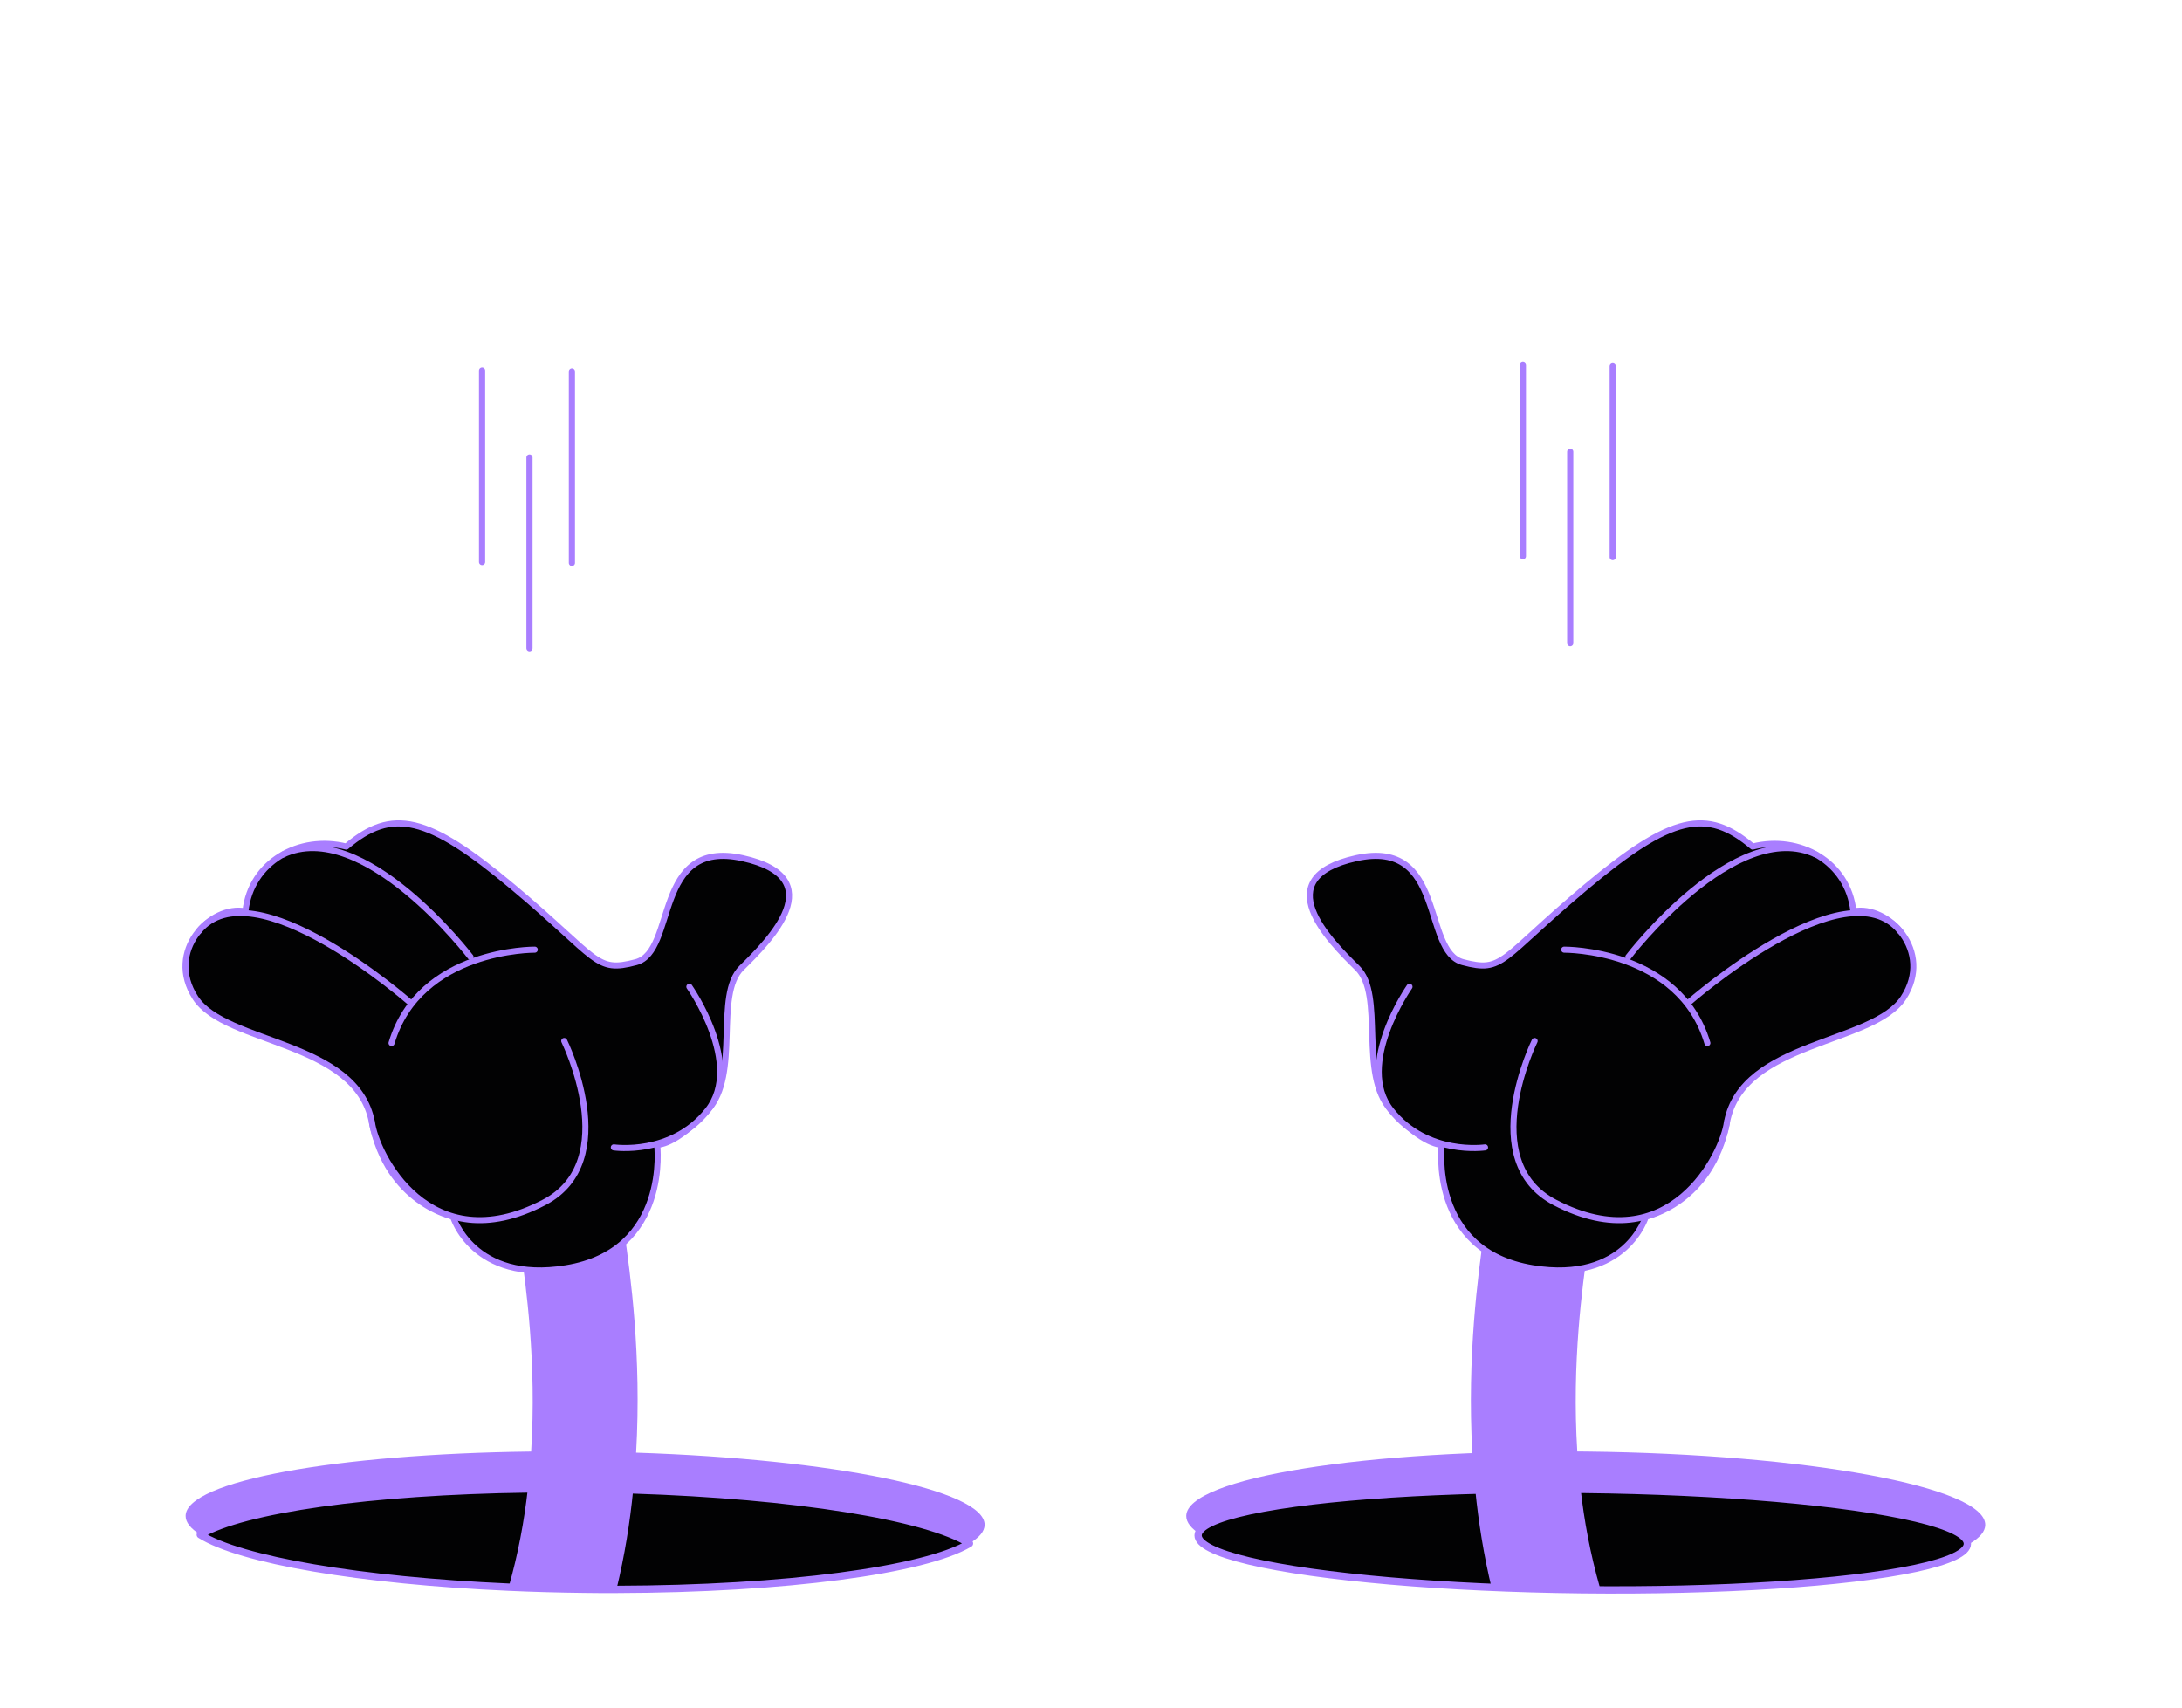 <?xml version="1.0" encoding="utf-8"?>
<!-- Generator: Adobe Illustrator 24.2.1, SVG Export Plug-In . SVG Version: 6.00 Build 0)  -->
<svg version="1.1" id="Слой_1" xmlns="http://www.w3.org/2000/svg" xmlns:xlink="http://www.w3.org/1999/xlink" x="0px" y="0px"
	 viewBox="0 0 290 227" enable-background="new 0 0 290 227" xml:space="preserve">
<g>
</g>
<g>
	<path fill="#a97eff" d="M130.86,202.68c-0.02,0.86-0.71,1.68-2.01,2.45c-5.94,3.56-24.48,6.05-46.91,6.11
		c-1.41,0.01-2.84,0-4.28-0.02c-3.44-0.04-6.8-0.13-10.05-0.28c-19.79-0.88-35.64-3.61-40.99-6.97c-1.28-0.8-1.96-1.64-1.95-2.5
		c0.06-4.62,20.04-8.23,45.94-8.54c2.38-0.02,4.81-0.02,7.27,0c2.26,0.02,4.5,0.07,6.69,0.15
		C110.71,193.94,130.91,198.03,130.86,202.68z"/>
	
		<path fill="#020203" stroke="#a97eff" stroke-width="0.973" stroke-linecap="round" stroke-linejoin="round" stroke-miterlimit="10" d="
		M128.85,205.14c-5.94,3.56-24.48,6.05-46.91,6.11c-1.41,0.01-2.84,0-4.28-0.02c-3.44-0.04-6.8-0.13-10.05-0.28
		c-19.79-0.88-35.64-3.61-40.99-6.97c5.65-3.37,22.63-5.8,43.54-6.08c2.5-0.03,5.05-0.04,7.65-0.01c2.15,0.02,4.27,0.07,6.35,0.14
		C105.65,198.72,123.16,201.56,128.85,205.14z"/>
</g>
<g>
	<path fill="#a97eff" d="M263.85,202.68c-0.01,0.86-0.71,1.69-2.01,2.46c-6.32,3.78-26.86,6.36-51.19,6.09
		c-24.33-0.28-44.81-3.33-51.04-7.25c-1.28-0.8-1.96-1.64-1.95-2.5c0.06-5.05,23.87-8.88,53.2-8.55
		C240.18,193.26,263.91,197.63,263.85,202.68z"/>
	
		<ellipse transform="matrix(0.011 -1 1 0.011 3.341 412.786)" fill="#020203" stroke="#a97eff" stroke-width="0.973" stroke-linecap="round" stroke-linejoin="round" stroke-miterlimit="9.997" cx="210.41" cy="204.7" rx="6.67" ry="51.12"/>
</g>
<g>
	<g>
		<g>
			<g>
				<g>
					<g>
						<g>
							<g>
								<defs>
									<polygon id="SVGID_1_" points="8.5,211.39 274.5,211.39 273.5,19.28 7.5,19.28 									"/>
								</defs>
								<clipPath id="SVGID_2_">
									<use xlink:href="#SVGID_1_"  overflow="visible"/>
								</clipPath>
								<g clip-path="url(#SVGID_2_)">
									<g id="arrowdown">
										
											<line id="arrow_5_" fill="none" stroke="#a97eff" stroke-width="0.82" stroke-linecap="round" stroke-linejoin="round" stroke-miterlimit="10" x1="76.01" y1="49.41" x2="76.01" y2="74.81"/>
										
											<line id="arrow_4_" fill="none" stroke="#a97eff" stroke-width="0.82" stroke-linecap="round" stroke-linejoin="round" stroke-miterlimit="10" x1="70.37" y1="60.81" x2="70.37" y2="86.21"/>
										
											<line id="arrow_3_" fill="none" stroke="#a97eff" stroke-width="0.82" stroke-linecap="round" stroke-linejoin="round" stroke-miterlimit="10" x1="64.07" y1="49.29" x2="64.07" y2="74.69"/>
										
											<line id="arrow_2_" fill="none" stroke="#a97eff" stroke-width="0.82" stroke-linecap="round" stroke-linejoin="round" stroke-miterlimit="10" x1="202.4" y1="48.52" x2="202.4" y2="73.92"/>
										
											<line id="arrow_1_" fill="none" stroke="#a97eff" stroke-width="0.82" stroke-linecap="round" stroke-linejoin="round" stroke-miterlimit="10" x1="208.69" y1="60.05" x2="208.69" y2="85.45"/>
										
											<line id="arrow" fill="none" stroke="#a97eff" stroke-width="0.82" stroke-linecap="round" stroke-linejoin="round" stroke-miterlimit="10" x1="214.34" y1="48.64" x2="214.34" y2="74.04"/>
									</g>
									<g id="poolhand">
										<g id="poollefthand">
											<g>
												<path fill="#a97eff" d="M83.01,163.97c-0.11-0.79-0.24-1.67-0.27-2.01c-0.11-3.76-3.18-6.76-6.96-6.76
													c-3.85,0-6.97,3.12-6.97,6.97c0,0.89,0.13,1.85,0.39,3.75c0.69,4.92,2.14,15.18,1.39,27.02
													c-0.11,1.62-0.25,3.29-0.44,4.97c-0.48,4.27-1.3,8.68-2.55,13.05c3.26,0.15,6.62,0.24,10.05,0.28
													c1.44,0.02,2.87,0.02,4.28,0.02c1.09-4.49,1.8-8.93,2.22-13.21c0.18-1.68,0.3-3.34,0.39-4.95
													C85.29,180.19,83.76,169.29,83.01,163.97z"/>
											</g>
											<g>
												<g>
													
														<path fill="#020203" stroke="#a97eff" stroke-width="0.807" stroke-linecap="round" stroke-linejoin="round" stroke-miterlimit="10" d="
														M87.34,152.14c0,0,1.77,14.16-12.1,16.42c-12.4,2.02-15.04-6.87-15.04-6.87s-8.71-1.76-10.78-12.57
														S30,138.83,25.97,132.62s2.05-12.4,6.65-11.49c0.71-6.62,7.2-10.16,13.4-8.61c6.08-5.14,10.77-4.18,22.2,5.41
														c11.43,9.59,10.87,11.4,16.31,9.95s2.22-16.45,14.16-13.82s3.55,10.97-0.13,14.59c-3.68,3.62-0.12,14.13-4.5,18.9
														C89.69,152.34,87.34,152.14,87.34,152.14z"/>
													
														<path fill="#020203" stroke="#a97eff" stroke-width="0.807" stroke-linecap="round" stroke-linejoin="round" stroke-miterlimit="10" d="
														M91.62,131.15c0,0,7.25,10.33,2.45,16.41c-4.8,6.08-12.49,4.94-12.49,4.94"/>
													
														<path fill="#020203" stroke="#a97eff" stroke-width="0.807" stroke-linecap="round" stroke-linejoin="round" stroke-miterlimit="10" d="
														M71.07,126.22c0,0-15.29-0.13-19.03,12.41"/>
													
														<path fill="#020203" stroke="#a97eff" stroke-width="0.807" stroke-linecap="round" stroke-linejoin="round" stroke-miterlimit="10" d="
														M62.54,127.19c0,0-14.27-18.67-24.95-13.6"/>
													
														<path fill="#020203" stroke="#a97eff" stroke-width="0.807" stroke-linecap="round" stroke-linejoin="round" stroke-miterlimit="10" d="
														M54.51,133.24c0,0-20.88-18.35-28.1-9.47"/>
													
														<path fill="#020203" stroke="#a97eff" stroke-width="0.807" stroke-linecap="round" stroke-linejoin="round" stroke-miterlimit="10" d="
														M74.99,138.36c0,0,7.86,15.96-2.69,21.46c-15.3,7.97-22.35-6.52-22.87-10.69"/>
												</g>
											</g>
										</g>
										<g id="poolrighthand">
											<g>
												<path fill="#a97eff" d="M195.68,193.08c0.09,1.62,0.21,3.27,0.39,4.95c0.43,4.28,1.13,8.72,2.22,13.21
													c1.41,0.01,2.84,0,4.28-0.02c3.44-0.04,6.8-0.13,10.05-0.28c-1.25-4.37-2.07-8.77-2.55-13.05
													c-0.2-1.68-0.34-3.35-0.44-4.97c-0.75-11.84,0.71-22.1,1.39-27.02c0.26-1.89,0.39-2.85,0.39-3.75
													c0-3.85-3.12-6.97-6.97-6.97c-3.78,0-6.86,3.01-6.96,6.76c-0.03,0.34-0.16,1.22-0.27,2.01
													C196.48,169.29,194.95,180.19,195.68,193.08z"/>
											</g>
											<g>
												<g>
													
														<path fill="#020203" stroke="#a97eff" stroke-width="0.807" stroke-linecap="round" stroke-linejoin="round" stroke-miterlimit="10" d="
														M191.61,152.14c0,0-1.77,14.16,12.1,16.42c12.4,2.02,15.04-6.87,15.04-6.87s8.71-1.76,10.78-12.57
														s19.42-10.29,23.45-16.5c4.03-6.21-2.05-12.4-6.65-11.49c-0.71-6.62-7.2-10.16-13.4-8.61
														c-6.08-5.14-10.77-4.18-22.2,5.41c-11.43,9.59-10.87,11.4-16.31,9.95s-2.22-16.45-14.16-13.82s-3.55,10.97,0.13,14.59
														c3.68,3.62,0.13,14.13,4.5,18.9C189.26,152.34,191.61,152.14,191.61,152.14z"/>
													
														<path fill="#020203" stroke="#a97eff" stroke-width="0.807" stroke-linecap="round" stroke-linejoin="round" stroke-miterlimit="10" d="
														M187.33,131.15c0,0-7.25,10.33-2.45,16.41c4.8,6.08,12.49,4.94,12.49,4.94"/>
													
														<path fill="#020203" stroke="#a97eff" stroke-width="0.807" stroke-linecap="round" stroke-linejoin="round" stroke-miterlimit="10" d="
														M207.89,126.22c0,0,15.29-0.13,19.03,12.41"/>
													
														<path fill="#020203" stroke="#a97eff" stroke-width="0.807" stroke-linecap="round" stroke-linejoin="round" stroke-miterlimit="10" d="
														M216.41,127.19c0,0,14.27-18.67,24.95-13.6"/>
													
														<path fill="#020203" stroke="#a97eff" stroke-width="0.807" stroke-linecap="round" stroke-linejoin="round" stroke-miterlimit="10" d="
														M224.44,133.24c0,0,20.88-18.35,28.1-9.47"/>
													
														<path fill="#020203" stroke="#a97eff" stroke-width="0.807" stroke-linecap="round" stroke-linejoin="round" stroke-miterlimit="10" d="
														M203.96,138.36c0,0-7.86,15.96,2.69,21.46c15.3,7.97,22.35-6.52,22.87-10.69"/>
												</g>
											</g>
										</g>
										<g id="poolmedal">
											<g>
												<circle fill="#372D51" cx="71.07" cy="56.63" r="19.86"/>
												
													<circle fill="none" stroke="#a97eff" stroke-width="0.448" stroke-linecap="round" stroke-linejoin="round" stroke-miterlimit="10" cx="71.07" cy="56.63" r="19.86"/>
												<circle fill="#3F335D" cx="71.07" cy="56.63" r="15.41"/>
												
													<circle fill="none" stroke="#a97eff" stroke-width="0.448" stroke-linecap="round" stroke-linejoin="round" stroke-miterlimit="10" cx="71.07" cy="56.63" r="15.41"/>
												<g>
													<polygon fill="#a97eff" points="63.62,56.23 70.91,44.64 78,56.23 70.81,60.52 													"/>
													<polygon fill="#a97eff" points="62.62,58.13 70.81,68.61 78.8,58.13 70.81,63.37 													"/>
												</g>
											</g>
											<g>
												<circle fill="#372D51" cx="207.89" cy="56.63" r="19.86"/>
												
													<circle fill="none" stroke="#a97eff" stroke-width="0.448" stroke-linecap="round" stroke-linejoin="round" stroke-miterlimit="10" cx="207.89" cy="56.63" r="19.86"/>
												<circle fill="#3F335D" cx="207.89" cy="56.63" r="15.41"/>
												
													<circle fill="none" stroke="#a97eff" stroke-width="0.448" stroke-linecap="round" stroke-linejoin="round" stroke-miterlimit="10" cx="207.89" cy="56.63" r="15.41"/>
												<g>
													<polygon fill="#a97eff" points="215.34,56.23 208.04,44.64 200.95,56.23 208.14,60.52 													"/>
													<polygon fill="#a97eff" points="216.33,58.13 208.14,68.61 200.15,58.13 208.14,63.37 													"/>
												</g>
											</g>
										</g>
									</g>
								</g>
							</g>
						</g>
					</g>
				</g>
			</g>
		</g>
	</g>
</g>
<style>
 /* Pool */


        @keyframes poolh {

            0%,
            40% {
                transform: translateY(0px);
            }

            70%,
            80% {
                transform: translateY(200px);
            }

            100% {
                transform: translateY(0px);
            }
        }

        @keyframes poola {

            0%,
            20% {
                transform: scaleY(0);
            }

            25% {
                transform-origin: 50% 0%;
                transform: scaleY(1);
            }

            35% {
                transform-origin: 50% 100%;
                transform: scaleY(0);
            }
        }

        @keyframes poolm {
            0% {
                transform: scale(0);
            }

            20% {
                transform: scale(1);
            }

            40%,
            70% {
                transform: scale(1) translateY(65px);
            }

            71%,
            100% {
                transform: scale(0)
            }

        }

        #poolmedal>*:nth-child(1) {
            transform-box: fill-box;
            transform-origin: 50% 50%;
            transform: scale(0);
            animation: poolm 4s infinite
        }

        #poolmedal>*:nth-child(2) {
            transform-box: fill-box;
            transform-origin: 50% 50%;
            transform: scale(0);
            animation: poolm 4s infinite
        }

        #poolhand {
            animation: poolh 4s infinite;
        }

        #arrowdown>* {
            transform-box: fill-box;
            transform-origin: 50% 0%;
            transform: scaleY(0);
            animation: poola 4s infinite
        }

        /* Pool */
</style>
</svg>
